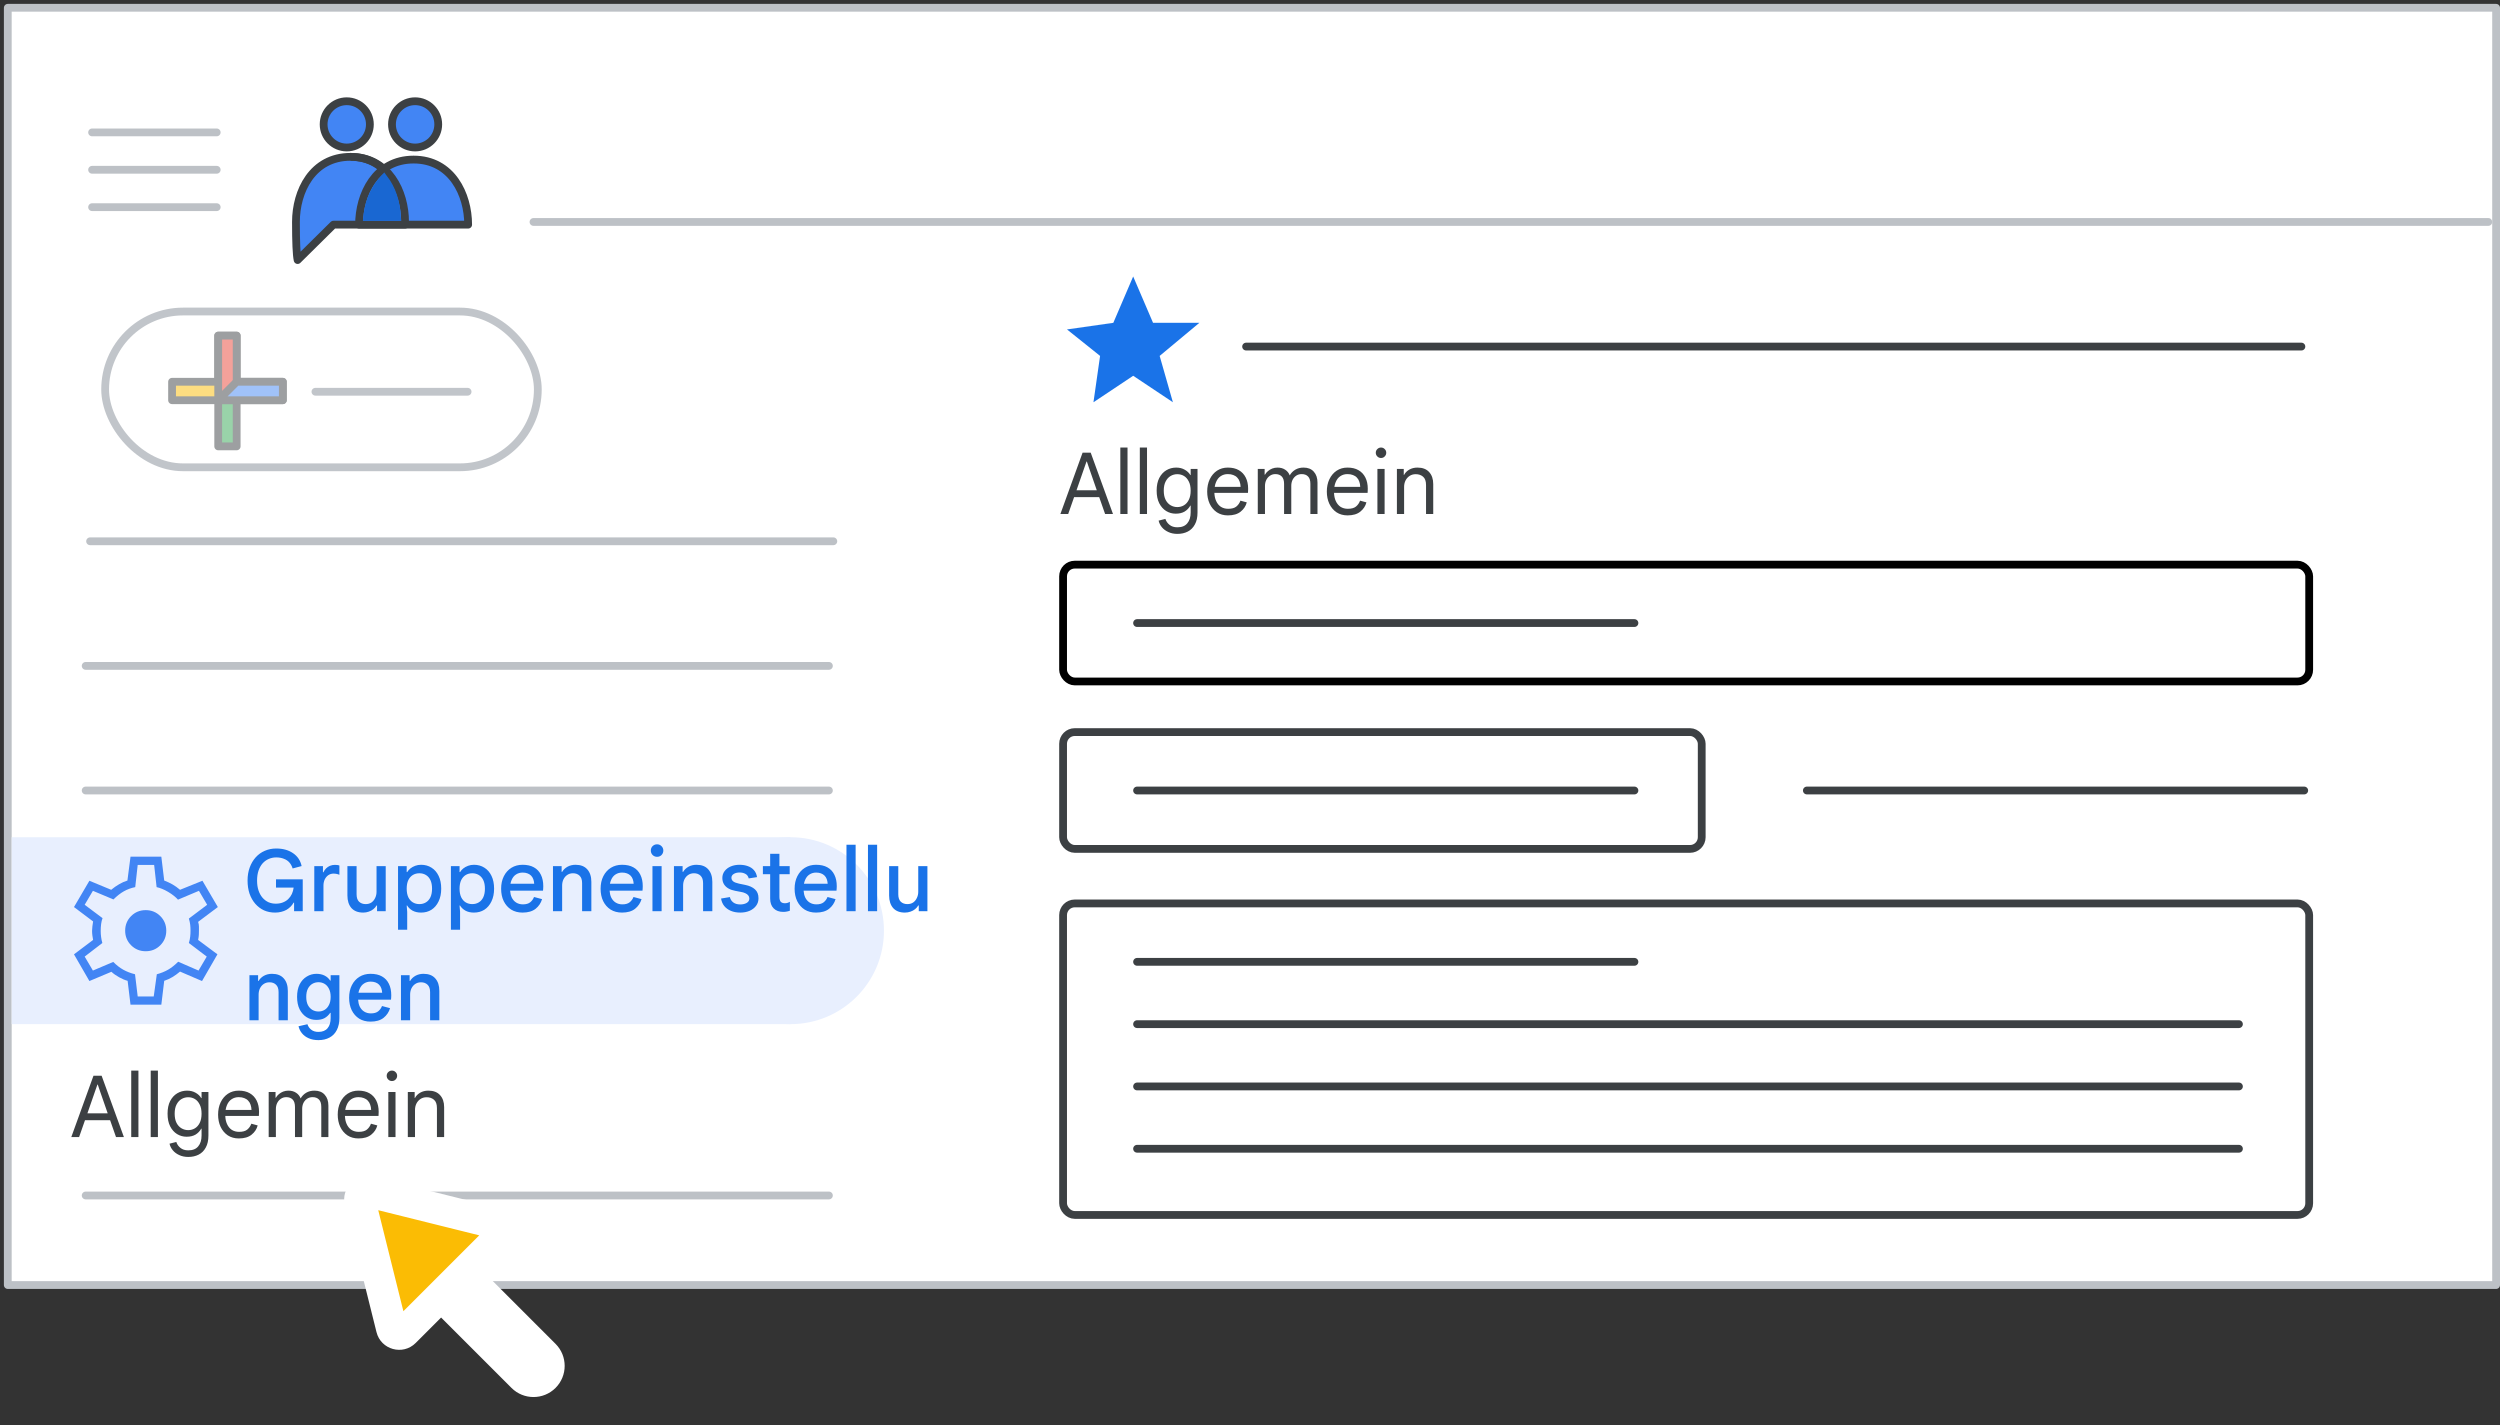 <svg width="321" height="183" viewBox="0 0 321 183" fill="none" xmlns="http://www.w3.org/2000/svg">
<rect x="0" y="0" width="321" height="183" fill="#333333" stroke="none"/>
<g id="groups-group-settings-general" clip-path="url(#clip0_6122_14499)">
<rect id="background" x="1" y="1" width="319.5" height="164" fill="white" stroke="#BDC1C6" stroke-linejoin="round"/>
<rect id="Rectangle Copy 5" x="136.5" y="94" width="82" height="15" rx="1.5" fill="white" stroke="#3C4043"/>
<rect id="Rectangle Copy 6" x="136.5" y="72.5" width="160" height="15" rx="1.5" stroke="black"/>
<path id="Line 4 Copy 27" d="M146 101.5H209.862" stroke="#3C4043" stroke-linecap="round"/>
<path id="Line 4 Copy 33" d="M232 101.5H295.862" stroke="#3C4043" stroke-linecap="round"/>
<rect id="Rectangle Copy 7" x="136.5" y="116" width="160" height="40" rx="1.5" fill="white" stroke="#3C4043"/>
<path id="Line 4 Copy 29" d="M146 123.5H209.862" stroke="#3C4043" stroke-linecap="round"/>
<path id="Line 4 Copy 30" d="M146 131.5H287.48" stroke="#3C4043" stroke-linecap="round"/>
<path id="Line 4 Copy 31" d="M146 139.5H287.48" stroke="#3C4043" stroke-linecap="round"/>
<path id="Line 4 Copy 32" d="M146 147.5H287.48" stroke="#3C4043" stroke-linecap="round"/>
<path id="Line 4 Copy 28" d="M146 80H209.862" stroke="#3C4043" stroke-linecap="round"/>
<path id="Line 4 Copy 34" d="M160 44.5H295.5" stroke="#3C4043" stroke-linecap="round"/>
<rect id="Rectangle Copy 3" x="1.5" y="107.5" width="100" height="24" fill="#E8EFFE"/>
<circle id="Oval Copy 5" cx="101.5" cy="119.5" r="12" fill="#E8EFFE"/>
<g id="Groups icon - illustrated">
<path id="Oval" fill-rule="evenodd" clip-rule="evenodd" d="M38.215 33.392L42.815 28.845C47.274 28.845 50.34 28.845 52.015 28.845C52.015 24.977 49.907 20.138 45.005 20.138C40.102 20.138 38 24.578 38 28.493C38 31.103 38.072 32.736 38.215 33.392Z" fill="#4285F4" stroke="#3C4043" stroke-linejoin="round"/>
<path id="Oval_2" fill-rule="evenodd" clip-rule="evenodd" d="M60.111 28.846C60.111 24.977 58.009 20.49 53.106 20.49C48.204 20.49 46.102 24.977 46.102 28.846C47.837 28.846 57.6 28.846 60.111 28.846Z" fill="#4285F4" stroke="#3C4043" stroke-linejoin="round"/>
<path id="Oval_3" d="M52.01 28.493C52.01 24.625 49.907 20.138 45.005 20.138" stroke="#3C4043" stroke-linejoin="round"/>
<path id="Oval_4" d="M53.3 18.939C54.94 18.939 56.27 17.609 56.27 15.969C56.27 14.329 54.94 13 53.3 13C51.66 13 50.331 14.329 50.331 15.969C50.331 17.609 51.66 18.939 53.3 18.939Z" fill="#4285F4" stroke="#3C4043"/>
<path id="Oval_5" d="M44.523 18.939C46.163 18.939 47.493 17.609 47.493 15.969C47.493 14.329 46.163 13 44.523 13C42.883 13 41.554 14.329 41.554 15.969C41.554 17.609 42.883 18.939 44.523 18.939Z" fill="#4285F4" stroke="#3C4043"/>
<path id="Path-24" fill-rule="evenodd" clip-rule="evenodd" d="M49.302 22.914C47.677 24.668 47.304 26.493 47.152 27.858C47.383 27.858 48.659 27.858 50.98 27.858C50.866 25.877 50.306 24.229 49.302 22.914Z" fill="#1967D2" stroke="#1967D2"/>
</g>
<g id="Menu">
<path id="Line" d="M11.825 17H27.825" stroke="#BDC1C6" stroke-linecap="round" stroke-linejoin="round"/>
<path id="Line_2" d="M11.825 21.8H27.825" stroke="#BDC1C6" stroke-linecap="round" stroke-linejoin="round"/>
<path id="Line_3" d="M11.825 26.6H27.825" stroke="#BDC1C6" stroke-linecap="round" stroke-linejoin="round"/>
</g>
<g id="Group 2">
<rect id="Rectangle Copy" x="13.5" y="40" width="55.556" height="20" rx="10" fill="white" stroke="#C1C5CA"/>
<path id="Line Copy 7" d="M40.5 50.3H60.039" stroke="#C1C5CA" stroke-linecap="round"/>
<g id="Plus" opacity="0.5">
<g id="Group">
<g id="Rectangle 2">
<rect id="Rectangle" x="28.019" y="43.093" width="2.37" height="14.222" fill="#34A853" stroke="#3C4043" stroke-linejoin="round"/>
</g>
<rect id="Rectangle_2" x="36.315" y="49.019" width="2.37" height="14.222" transform="rotate(90 36.315 49.019)" fill="#FBBC04" stroke="#3C4043" stroke-linejoin="round"/>
<path id="Rectangle_3" fill-rule="evenodd" clip-rule="evenodd" d="M28.019 43.093H30.389V50.204L28.019 51.389V43.093Z" fill="#EA4335" stroke="#3C4043" stroke-linejoin="round"/>
<path id="Rectangle_4" fill-rule="evenodd" clip-rule="evenodd" d="M36.315 49.019V51.389H28.018L30.389 49.019H36.315Z" fill="#4285F4" stroke="#3C4043" stroke-linejoin="round"/>
</g>
</g>
</g>
<path id="Line 4 Copy 19" d="M11 101.5H106.432" stroke="#BDC1C6" stroke-linecap="round"/>
<path id="Line 4 Copy 20" d="M11 85.5H106.432" stroke="#BDC1C6" stroke-linecap="round"/>
<path id="Line 4 Copy 22" d="M11 153.5H106.432" stroke="#BDC1C6" stroke-linecap="round"/>
<path id="Line 4 Copy 18" d="M11.568 69.5H107" stroke="#BDC1C6" stroke-linecap="round"/>
<path id="Line Copy 3" d="M68.5 28.5H319.5" stroke="#BDC1C6" stroke-linecap="round"/>
<g id="settings_BASELINE_P900">
<path id="Shape" fill-rule="evenodd" clip-rule="evenodd" d="M16.757 129L16.387 125.939C16.053 125.851 15.688 125.697 15.293 125.478C14.897 125.257 14.567 125.024 14.303 124.778L11.479 125.965L9.5 122.535L11.954 120.688C11.919 120.512 11.888 120.322 11.862 120.12C11.836 119.918 11.822 119.72 11.822 119.526C11.822 119.35 11.836 119.161 11.862 118.958C11.888 118.757 11.919 118.541 11.954 118.312L9.5 116.465L11.479 113.088L14.276 114.249C14.593 113.985 14.932 113.747 15.293 113.536C15.653 113.325 16.009 113.167 16.361 113.061L16.757 110H20.715L21.085 113.061C21.489 113.219 21.846 113.387 22.154 113.562C22.462 113.738 22.782 113.967 23.117 114.249L25.993 113.088L27.972 116.465L25.439 118.365C25.509 118.576 25.544 118.774 25.544 118.96V119.5C25.544 119.658 25.54 119.83 25.532 120.015C25.523 120.199 25.492 120.424 25.439 120.688L27.919 122.535L25.94 125.965L23.117 124.751C22.782 125.033 22.453 125.27 22.128 125.464C21.802 125.657 21.454 125.816 21.085 125.939L20.715 129H16.757ZM18.71 122.139C19.449 122.139 20.073 121.884 20.583 121.374C21.093 120.863 21.349 120.239 21.349 119.5C21.349 118.761 21.093 118.137 20.583 117.626C20.073 117.116 19.449 116.861 18.71 116.861C17.971 116.861 17.346 117.116 16.836 117.626C16.326 118.137 16.071 118.761 16.071 119.5C16.071 120.239 16.326 120.863 16.836 121.374C17.346 121.884 17.971 122.139 18.71 122.139ZM19.739 127.944H17.681L17.337 125.094C16.774 124.954 16.273 124.76 15.833 124.514C15.393 124.268 14.963 123.933 14.54 123.511L11.928 124.619L10.872 122.825L13.142 121.083C13.071 120.837 13.018 120.582 12.983 120.318C12.948 120.054 12.931 119.79 12.931 119.526C12.931 119.227 12.948 118.937 12.983 118.656C13.018 118.374 13.08 118.119 13.168 117.89L10.872 116.175L11.928 114.381L14.567 115.489C15.007 115.049 15.45 114.701 15.899 114.446C16.348 114.191 16.836 114.011 17.364 113.906L17.681 111.056H19.792L20.108 113.906C20.583 114.011 21.081 114.218 21.6 114.525C22.119 114.833 22.536 115.163 22.853 115.515L25.544 114.381L26.6 116.175L24.251 117.943C24.339 118.242 24.397 118.51 24.423 118.747C24.45 118.985 24.462 119.236 24.462 119.5C24.462 119.746 24.45 119.997 24.423 120.252C24.397 120.507 24.339 120.784 24.251 121.083L26.547 122.825L25.492 124.619L22.879 123.485C22.439 123.925 22.004 124.268 21.573 124.514C21.142 124.76 20.663 124.954 20.135 125.094L19.739 127.944Z" fill="#4285F4"/>
</g>
<path id="Path 4" fill-rule="evenodd" clip-rule="evenodd" d="M142.95 41.45L145.5 35.5L148.05 41.45H154L148.9 45.7L150.6 51.65L145.5 48.25L140.4 51.65L141.25 45.7L137 42.3L142.95 41.45Z" fill="#1A73E8"/>
<g id="Cursor ">
<g id="Union">
<mask id="path-37-outside-1_6122_14499" maskUnits="userSpaceOnUse" x="35.538" y="142.584" width="44.548" height="44.548" fill="black">
<rect fill="white" x="35.538" y="142.584" width="44.548" height="44.548"/>
<path fill-rule="evenodd" clip-rule="evenodd" d="M47.436 153.047C46.704 152.865 46.042 153.527 46.224 154.259L50.281 170.559C50.469 171.314 51.409 171.574 51.959 171.024L56.639 166.344L67.089 176.794C67.87 177.575 69.136 177.575 69.917 176.794C70.698 176.013 70.698 174.747 69.917 173.966L59.468 163.516L64.201 158.782C64.751 158.232 64.491 157.292 63.736 157.104L47.436 153.047Z"/>
</mask>
<path fill-rule="evenodd" clip-rule="evenodd" d="M47.436 153.047C46.704 152.865 46.042 153.527 46.224 154.259L50.281 170.559C50.469 171.314 51.409 171.574 51.959 171.024L56.639 166.344L67.089 176.794C67.87 177.575 69.136 177.575 69.917 176.794C70.698 176.013 70.698 174.747 69.917 173.966L59.468 163.516L64.201 158.782C64.751 158.232 64.491 157.292 63.736 157.104L47.436 153.047Z" fill="#FBBC04"/>
<path d="M46.224 154.259L48.165 153.776L48.165 153.776L46.224 154.259ZM47.436 153.047L47.919 151.106L47.919 151.106L47.436 153.047ZM50.281 170.559L52.222 170.076L52.222 170.076L50.281 170.559ZM56.639 166.344L58.053 164.93L56.639 163.516L55.225 164.93L56.639 166.344ZM69.917 173.966L71.332 172.551L69.917 173.966ZM59.468 163.516L58.053 162.101L56.639 163.516L58.053 164.93L59.468 163.516ZM63.736 157.104L63.253 159.045L63.253 159.045L63.736 157.104ZM48.165 153.776C48.347 154.508 47.685 155.17 46.953 154.988L47.919 151.106C45.724 150.56 43.737 152.547 44.283 154.742L48.165 153.776ZM52.222 170.076L48.165 153.776L44.283 154.742L48.341 171.042L52.222 170.076ZM50.545 169.61C51.095 169.06 52.034 169.321 52.222 170.076L48.341 171.042C48.904 173.306 51.723 174.088 53.373 172.439L50.545 169.61ZM55.225 164.93L50.545 169.61L53.373 172.439L58.053 167.758L55.225 164.93ZM68.503 175.38L58.053 164.93L55.225 167.758L65.675 178.208L68.503 175.38ZM68.503 175.38L65.675 178.208C67.237 179.77 69.77 179.77 71.332 178.208L68.503 175.38ZM68.503 175.38L68.503 175.38L71.332 178.208C72.894 176.646 72.894 174.113 71.332 172.551L68.503 175.38ZM58.053 164.93L68.503 175.38L71.332 172.551L60.882 162.101L58.053 164.93ZM62.787 157.368L58.053 162.101L60.882 164.93L65.616 160.196L62.787 157.368ZM63.253 159.045C62.498 158.857 62.237 157.917 62.787 157.368L65.616 160.196C67.266 158.546 66.483 155.727 64.219 155.163L63.253 159.045ZM46.953 154.988L63.253 159.045L64.219 155.163L47.919 151.106L46.953 154.988Z" fill="white" mask="url(#path-37-outside-1_6122_14499)"/>
</g>
</g>
<path id="Text" d="M9.154 146L12.003 138.124H13.048L15.908 146H14.896L14.137 143.833H10.914L10.155 146H9.154ZM13.829 142.953L12.839 140.104L12.553 139.257H12.509L12.212 140.104L11.222 142.953H13.829ZM16.85 146V137.464H17.774V146H16.85ZM19.352 146V137.464H20.276V146H19.352ZM24.177 148.552C23.736 148.552 23.348 148.471 23.011 148.31C22.673 148.156 22.398 147.951 22.186 147.694C21.973 147.437 21.834 147.155 21.767 146.847L22.637 146.627C22.732 146.928 22.908 147.181 23.165 147.386C23.421 147.599 23.759 147.705 24.177 147.705C24.748 147.705 25.174 147.533 25.453 147.188C25.738 146.851 25.881 146.385 25.881 145.791V144.922H25.837C25.662 145.237 25.419 145.49 25.111 145.681C24.803 145.864 24.419 145.956 23.956 145.956C23.517 145.956 23.11 145.842 22.735 145.615C22.369 145.388 22.072 145.054 21.845 144.614C21.625 144.174 21.515 143.635 21.515 142.997C21.515 142.352 21.625 141.813 21.845 141.38C22.072 140.94 22.376 140.606 22.758 140.379C23.139 140.152 23.561 140.038 24.023 140.038C24.441 140.038 24.807 140.13 25.122 140.313C25.438 140.489 25.676 140.716 25.837 140.995H25.881V140.214H26.762V145.802C26.762 146.425 26.648 146.939 26.421 147.342C26.201 147.753 25.896 148.057 25.508 148.255C25.119 148.453 24.675 148.552 24.177 148.552ZM24.166 145.109C24.481 145.109 24.767 145.032 25.023 144.878C25.28 144.724 25.485 144.493 25.64 144.185C25.801 143.87 25.881 143.474 25.881 142.997C25.881 142.52 25.801 142.128 25.64 141.82C25.485 141.505 25.28 141.27 25.023 141.116C24.767 140.962 24.481 140.885 24.166 140.885C23.858 140.885 23.572 140.962 23.308 141.116C23.044 141.27 22.831 141.505 22.669 141.82C22.508 142.128 22.427 142.52 22.427 142.997C22.427 143.474 22.508 143.87 22.669 144.185C22.831 144.493 23.044 144.724 23.308 144.878C23.572 145.032 23.858 145.109 24.166 145.109ZM30.665 146.176C30.122 146.176 29.649 146.044 29.246 145.78C28.85 145.509 28.542 145.142 28.322 144.68C28.109 144.218 28.003 143.697 28.003 143.118C28.003 142.524 28.113 141.996 28.333 141.534C28.56 141.065 28.872 140.698 29.268 140.434C29.671 140.17 30.133 140.038 30.654 140.038C31.211 140.038 31.68 140.148 32.062 140.368C32.45 140.588 32.747 140.903 32.953 141.314C33.158 141.717 33.261 142.201 33.261 142.766C33.261 142.861 33.257 142.957 33.25 143.052C33.25 143.14 33.246 143.217 33.239 143.283H28.927C28.941 143.679 29.015 144.024 29.147 144.317C29.293 144.647 29.499 144.9 29.763 145.076C30.034 145.245 30.346 145.329 30.698 145.329C31.16 145.329 31.508 145.234 31.743 145.043C31.985 144.845 32.161 144.592 32.271 144.284L33.085 144.504C32.967 144.973 32.707 145.369 32.304 145.692C31.908 146.015 31.361 146.176 30.665 146.176ZM28.971 142.513H32.293C32.285 142.264 32.245 142.04 32.172 141.842C32.106 141.637 32.003 141.464 31.864 141.325C31.732 141.178 31.563 141.068 31.358 140.995C31.16 140.914 30.925 140.874 30.654 140.874C30.309 140.874 30.005 140.962 29.741 141.138C29.484 141.307 29.286 141.556 29.147 141.886C29.066 142.069 29.007 142.278 28.971 142.513ZM34.499 146V140.214H35.379V140.951H35.423C35.518 140.775 35.647 140.621 35.808 140.489C35.969 140.35 36.153 140.24 36.358 140.159C36.571 140.078 36.794 140.038 37.029 140.038C37.418 140.038 37.748 140.13 38.019 140.313C38.29 140.489 38.485 140.731 38.602 141.039C38.771 140.738 39.005 140.496 39.306 140.313C39.614 140.13 39.97 140.038 40.373 140.038C40.945 140.038 41.385 140.214 41.693 140.566C42.008 140.911 42.166 141.38 42.166 141.974V146H41.253V142.128C41.253 141.695 41.154 141.38 40.956 141.182C40.765 140.977 40.49 140.874 40.131 140.874C39.874 140.874 39.643 140.94 39.438 141.072C39.24 141.204 39.082 141.384 38.965 141.611C38.855 141.838 38.8 142.095 38.8 142.381V146H37.876V142.139C37.876 141.706 37.777 141.387 37.579 141.182C37.381 140.977 37.106 140.874 36.754 140.874C36.497 140.874 36.266 140.944 36.061 141.083C35.863 141.215 35.705 141.398 35.588 141.633C35.478 141.86 35.423 142.117 35.423 142.403V146H34.499ZM46.026 146.176C45.483 146.176 45.01 146.044 44.607 145.78C44.211 145.509 43.903 145.142 43.683 144.68C43.47 144.218 43.364 143.697 43.364 143.118C43.364 142.524 43.474 141.996 43.694 141.534C43.921 141.065 44.233 140.698 44.629 140.434C45.032 140.17 45.494 140.038 46.015 140.038C46.572 140.038 47.042 140.148 47.423 140.368C47.812 140.588 48.109 140.903 48.314 141.314C48.519 141.717 48.622 142.201 48.622 142.766C48.622 142.861 48.618 142.957 48.611 143.052C48.611 143.14 48.607 143.217 48.6 143.283H44.288C44.303 143.679 44.376 144.024 44.508 144.317C44.655 144.647 44.86 144.9 45.124 145.076C45.395 145.245 45.707 145.329 46.059 145.329C46.521 145.329 46.869 145.234 47.104 145.043C47.346 144.845 47.522 144.592 47.632 144.284L48.446 144.504C48.329 144.973 48.068 145.369 47.665 145.692C47.269 146.015 46.723 146.176 46.026 146.176ZM44.332 142.513H47.654C47.647 142.264 47.606 142.04 47.533 141.842C47.467 141.637 47.364 141.464 47.225 141.325C47.093 141.178 46.924 141.068 46.719 140.995C46.521 140.914 46.286 140.874 46.015 140.874C45.67 140.874 45.366 140.962 45.102 141.138C44.845 141.307 44.647 141.556 44.508 141.886C44.427 142.069 44.369 142.278 44.332 142.513ZM49.86 146V140.214H50.784V146H49.86ZM50.322 138.806C50.139 138.806 49.981 138.74 49.849 138.608C49.717 138.476 49.651 138.318 49.651 138.135C49.651 137.944 49.717 137.787 49.849 137.662C49.981 137.53 50.139 137.464 50.322 137.464C50.513 137.464 50.671 137.53 50.795 137.662C50.927 137.787 50.993 137.944 50.993 138.135C50.993 138.318 50.927 138.476 50.795 138.608C50.671 138.74 50.513 138.806 50.322 138.806ZM52.363 146V140.214H53.243V140.973H53.287C53.427 140.702 53.647 140.478 53.947 140.302C54.255 140.126 54.607 140.038 55.003 140.038C55.656 140.038 56.155 140.229 56.499 140.61C56.851 140.991 57.027 141.508 57.027 142.161V146H56.103V142.282C56.103 141.776 55.975 141.417 55.718 141.204C55.469 140.991 55.157 140.885 54.783 140.885C54.475 140.885 54.208 140.962 53.98 141.116C53.76 141.263 53.588 141.461 53.463 141.71C53.346 141.952 53.287 142.223 53.287 142.524V146H52.363Z" fill="#3C4043"/>
<path id="Text Copy 3" d="M136.154 66L139.003 58.124H140.048L142.908 66H141.896L141.137 63.833H137.914L137.155 66H136.154ZM140.829 62.953L139.839 60.104L139.553 59.257H139.509L139.212 60.104L138.222 62.953H140.829ZM143.85 66V57.464H144.774V66H143.85ZM146.353 66V57.464H147.277V66H146.353ZM151.176 68.552C150.736 68.552 150.348 68.471 150.01 68.31C149.673 68.156 149.398 67.951 149.185 67.694C148.973 67.437 148.833 67.155 148.767 66.847L149.636 66.627C149.732 66.928 149.908 67.181 150.164 67.386C150.421 67.599 150.758 67.705 151.176 67.705C151.748 67.705 152.174 67.533 152.452 67.188C152.738 66.851 152.881 66.385 152.881 65.791V64.922H152.837C152.661 65.237 152.419 65.49 152.111 65.681C151.803 65.864 151.418 65.956 150.956 65.956C150.516 65.956 150.109 65.842 149.735 65.615C149.369 65.388 149.072 65.054 148.844 64.614C148.624 64.174 148.514 63.635 148.514 62.997C148.514 62.352 148.624 61.813 148.844 61.38C149.072 60.94 149.376 60.606 149.757 60.379C150.139 60.152 150.56 60.038 151.022 60.038C151.44 60.038 151.807 60.13 152.122 60.313C152.438 60.489 152.676 60.716 152.837 60.995H152.881V60.214H153.761V65.802C153.761 66.425 153.648 66.939 153.42 67.342C153.2 67.753 152.896 68.057 152.507 68.255C152.119 68.453 151.675 68.552 151.176 68.552ZM151.165 65.109C151.481 65.109 151.767 65.032 152.023 64.878C152.28 64.724 152.485 64.493 152.639 64.185C152.801 63.87 152.881 63.474 152.881 62.997C152.881 62.52 152.801 62.128 152.639 61.82C152.485 61.505 152.28 61.27 152.023 61.116C151.767 60.962 151.481 60.885 151.165 60.885C150.857 60.885 150.571 60.962 150.307 61.116C150.043 61.27 149.831 61.505 149.669 61.82C149.508 62.128 149.427 62.52 149.427 62.997C149.427 63.474 149.508 63.87 149.669 64.185C149.831 64.493 150.043 64.724 150.307 64.878C150.571 65.032 150.857 65.109 151.165 65.109ZM157.665 66.176C157.122 66.176 156.649 66.044 156.246 65.78C155.85 65.509 155.542 65.142 155.322 64.68C155.109 64.218 155.003 63.697 155.003 63.118C155.003 62.524 155.113 61.996 155.333 61.534C155.56 61.065 155.872 60.698 156.268 60.434C156.671 60.17 157.133 60.038 157.654 60.038C158.211 60.038 158.68 60.148 159.062 60.368C159.45 60.588 159.747 60.903 159.953 61.314C160.158 61.717 160.261 62.201 160.261 62.766C160.261 62.861 160.257 62.957 160.25 63.052C160.25 63.14 160.246 63.217 160.239 63.283H155.927C155.941 63.679 156.015 64.024 156.147 64.317C156.293 64.647 156.499 64.9 156.763 65.076C157.034 65.245 157.346 65.329 157.698 65.329C158.16 65.329 158.508 65.234 158.743 65.043C158.985 64.845 159.161 64.592 159.271 64.284L160.085 64.504C159.967 64.973 159.707 65.369 159.304 65.692C158.908 66.015 158.361 66.176 157.665 66.176ZM155.971 62.513H159.293C159.285 62.264 159.245 62.04 159.172 61.842C159.106 61.637 159.003 61.464 158.864 61.325C158.732 61.178 158.563 61.068 158.358 60.995C158.16 60.914 157.925 60.874 157.654 60.874C157.309 60.874 157.005 60.962 156.741 61.138C156.484 61.307 156.286 61.556 156.147 61.886C156.066 62.069 156.007 62.278 155.971 62.513ZM161.499 66V60.214H162.379V60.951H162.423C162.518 60.775 162.647 60.621 162.808 60.489C162.969 60.35 163.153 60.24 163.358 60.159C163.571 60.078 163.794 60.038 164.029 60.038C164.418 60.038 164.748 60.13 165.019 60.313C165.29 60.489 165.485 60.731 165.602 61.039C165.771 60.738 166.005 60.496 166.306 60.313C166.614 60.13 166.97 60.038 167.373 60.038C167.945 60.038 168.385 60.214 168.693 60.566C169.008 60.911 169.166 61.38 169.166 61.974V66H168.253V62.128C168.253 61.695 168.154 61.38 167.956 61.182C167.765 60.977 167.49 60.874 167.131 60.874C166.874 60.874 166.643 60.94 166.438 61.072C166.24 61.204 166.082 61.384 165.965 61.611C165.855 61.838 165.8 62.095 165.8 62.381V66H164.876V62.139C164.876 61.706 164.777 61.387 164.579 61.182C164.381 60.977 164.106 60.874 163.754 60.874C163.497 60.874 163.266 60.944 163.061 61.083C162.863 61.215 162.705 61.398 162.588 61.633C162.478 61.86 162.423 62.117 162.423 62.403V66H161.499ZM173.026 66.176C172.483 66.176 172.01 66.044 171.607 65.78C171.211 65.509 170.903 65.142 170.683 64.68C170.47 64.218 170.364 63.697 170.364 63.118C170.364 62.524 170.474 61.996 170.694 61.534C170.921 61.065 171.233 60.698 171.629 60.434C172.032 60.17 172.494 60.038 173.015 60.038C173.572 60.038 174.042 60.148 174.423 60.368C174.812 60.588 175.109 60.903 175.314 61.314C175.519 61.717 175.622 62.201 175.622 62.766C175.622 62.861 175.618 62.957 175.611 63.052C175.611 63.14 175.607 63.217 175.6 63.283H171.288C171.303 63.679 171.376 64.024 171.508 64.317C171.655 64.647 171.86 64.9 172.124 65.076C172.395 65.245 172.707 65.329 173.059 65.329C173.521 65.329 173.869 65.234 174.104 65.043C174.346 64.845 174.522 64.592 174.632 64.284L175.446 64.504C175.329 64.973 175.068 65.369 174.665 65.692C174.269 66.015 173.723 66.176 173.026 66.176ZM171.332 62.513H174.654C174.647 62.264 174.606 62.04 174.533 61.842C174.467 61.637 174.364 61.464 174.225 61.325C174.093 61.178 173.924 61.068 173.719 60.995C173.521 60.914 173.286 60.874 173.015 60.874C172.67 60.874 172.366 60.962 172.102 61.138C171.845 61.307 171.647 61.556 171.508 61.886C171.427 62.069 171.369 62.278 171.332 62.513ZM176.86 66V60.214H177.784V66H176.86ZM177.322 58.806C177.139 58.806 176.981 58.74 176.849 58.608C176.717 58.476 176.651 58.318 176.651 58.135C176.651 57.944 176.717 57.787 176.849 57.662C176.981 57.53 177.139 57.464 177.322 57.464C177.513 57.464 177.671 57.53 177.795 57.662C177.927 57.787 177.993 57.944 177.993 58.135C177.993 58.318 177.927 58.476 177.795 58.608C177.671 58.74 177.513 58.806 177.322 58.806ZM179.363 66V60.214H180.243V60.973H180.287C180.427 60.702 180.647 60.478 180.947 60.302C181.255 60.126 181.607 60.038 182.003 60.038C182.656 60.038 183.155 60.229 183.499 60.61C183.851 60.991 184.027 61.508 184.027 62.161V66H183.103V62.282C183.103 61.776 182.975 61.417 182.718 61.204C182.469 60.991 182.157 60.885 181.783 60.885C181.475 60.885 181.208 60.962 180.98 61.116C180.76 61.263 180.588 61.461 180.463 61.71C180.346 61.952 180.287 62.223 180.287 62.524V66H179.363Z" fill="#3C4043"/>
<path id="Group settings" d="M35.329 117.176C34.809 117.176 34.332 117.081 33.899 116.89C33.474 116.692 33.1 116.41 32.777 116.043C32.462 115.676 32.216 115.244 32.04 114.745C31.872 114.239 31.787 113.678 31.787 113.062C31.787 112.446 31.879 111.889 32.062 111.39C32.246 110.884 32.502 110.448 32.832 110.081C33.162 109.714 33.551 109.436 33.998 109.245C34.446 109.047 34.933 108.948 35.461 108.948C36.319 108.948 37.038 109.146 37.617 109.542C38.204 109.938 38.574 110.492 38.728 111.203L37.573 111.511C37.485 111.218 37.35 110.965 37.166 110.752C36.983 110.539 36.745 110.378 36.451 110.268C36.165 110.151 35.835 110.092 35.461 110.092C35.124 110.092 34.805 110.158 34.504 110.29C34.211 110.415 33.951 110.602 33.723 110.851C33.503 111.1 33.327 111.412 33.195 111.786C33.071 112.153 33.008 112.578 33.008 113.062C33.008 113.546 33.071 113.971 33.195 114.338C33.32 114.705 33.492 115.016 33.712 115.273C33.932 115.522 34.185 115.713 34.471 115.845C34.765 115.97 35.076 116.032 35.406 116.032C35.744 116.032 36.044 115.981 36.308 115.878C36.58 115.775 36.811 115.632 37.001 115.449C37.199 115.258 37.357 115.038 37.474 114.789C37.592 114.532 37.669 114.257 37.705 113.964H35.439V112.908H38.871V117H37.76V115.9H37.694C37.592 116.091 37.463 116.263 37.309 116.417C37.155 116.571 36.979 116.707 36.781 116.824C36.583 116.934 36.363 117.018 36.121 117.077C35.879 117.143 35.615 117.176 35.329 117.176ZM40.355 117V111.214H41.466V111.995H41.532C41.612 111.812 41.722 111.65 41.862 111.511C42.008 111.364 42.177 111.251 42.368 111.17C42.566 111.089 42.778 111.049 43.006 111.049C43.145 111.049 43.259 111.056 43.347 111.071C43.435 111.086 43.512 111.104 43.578 111.126V112.325C43.475 112.274 43.361 112.237 43.237 112.215C43.112 112.186 42.976 112.171 42.83 112.171C42.58 112.171 42.357 112.237 42.159 112.369C41.968 112.501 41.814 112.684 41.697 112.919C41.587 113.154 41.532 113.418 41.532 113.711V117H40.355ZM46.632 117.176C45.979 117.176 45.477 116.982 45.124 116.593C44.78 116.197 44.608 115.658 44.608 114.976V111.214H45.785V114.822C45.785 115.255 45.891 115.574 46.103 115.779C46.324 115.984 46.606 116.087 46.95 116.087C47.244 116.087 47.493 116.017 47.699 115.878C47.904 115.731 48.062 115.537 48.172 115.295C48.289 115.053 48.347 114.789 48.347 114.503V111.214H49.525V117H48.413V116.263H48.347C48.252 116.439 48.117 116.597 47.941 116.736C47.772 116.875 47.574 116.982 47.346 117.055C47.127 117.136 46.888 117.176 46.632 117.176ZM51.108 119.376V111.214H52.219V111.973H52.285C52.387 111.804 52.523 111.65 52.692 111.511C52.868 111.372 53.073 111.258 53.308 111.17C53.542 111.082 53.795 111.038 54.067 111.038C54.573 111.038 55.02 111.163 55.409 111.412C55.797 111.654 56.102 112.006 56.322 112.468C56.542 112.923 56.652 113.469 56.652 114.107C56.652 114.738 56.538 115.284 56.311 115.746C56.091 116.208 55.786 116.564 55.398 116.813C55.016 117.055 54.573 117.176 54.067 117.176C53.627 117.176 53.253 117.088 52.945 116.912C52.644 116.729 52.424 116.516 52.285 116.274H52.219L52.285 117.088V119.376H51.108ZM53.847 116.087C54.162 116.087 54.441 116.014 54.683 115.867C54.932 115.72 55.126 115.5 55.266 115.207C55.405 114.906 55.475 114.54 55.475 114.107C55.475 113.667 55.405 113.3 55.266 113.007C55.126 112.714 54.932 112.494 54.683 112.347C54.441 112.2 54.162 112.127 53.847 112.127C53.539 112.127 53.26 112.2 53.011 112.347C52.769 112.494 52.574 112.714 52.428 113.007C52.288 113.3 52.219 113.667 52.219 114.107C52.219 114.54 52.288 114.906 52.428 115.207C52.574 115.5 52.769 115.72 53.011 115.867C53.26 116.014 53.539 116.087 53.847 116.087ZM57.897 119.376V111.214H59.008V111.973H59.074C59.176 111.804 59.312 111.65 59.481 111.511C59.657 111.372 59.862 111.258 60.097 111.17C60.331 111.082 60.584 111.038 60.856 111.038C61.362 111.038 61.809 111.163 62.198 111.412C62.586 111.654 62.891 112.006 63.111 112.468C63.331 112.923 63.441 113.469 63.441 114.107C63.441 114.738 63.327 115.284 63.1 115.746C62.88 116.208 62.575 116.564 62.187 116.813C61.805 117.055 61.362 117.176 60.856 117.176C60.416 117.176 60.042 117.088 59.734 116.912C59.433 116.729 59.213 116.516 59.074 116.274H59.008L59.074 117.088V119.376H57.897ZM60.636 116.087C60.951 116.087 61.23 116.014 61.472 115.867C61.721 115.72 61.915 115.5 62.055 115.207C62.194 114.906 62.264 114.54 62.264 114.107C62.264 113.667 62.194 113.3 62.055 113.007C61.915 112.714 61.721 112.494 61.472 112.347C61.23 112.2 60.951 112.127 60.636 112.127C60.328 112.127 60.049 112.2 59.8 112.347C59.558 112.494 59.363 112.714 59.217 113.007C59.077 113.3 59.008 113.667 59.008 114.107C59.008 114.54 59.077 114.906 59.217 115.207C59.363 115.5 59.558 115.72 59.8 115.867C60.049 116.014 60.328 116.087 60.636 116.087ZM67.095 117.176C66.537 117.176 66.05 117.048 65.632 116.791C65.221 116.527 64.902 116.164 64.675 115.702C64.455 115.24 64.345 114.712 64.345 114.118C64.345 113.502 64.462 112.963 64.697 112.501C64.931 112.039 65.254 111.68 65.665 111.423C66.083 111.166 66.559 111.038 67.095 111.038C67.681 111.038 68.169 111.148 68.558 111.368C68.954 111.588 69.251 111.903 69.449 112.314C69.654 112.725 69.757 113.216 69.757 113.788C69.757 113.891 69.753 113.993 69.746 114.096C69.746 114.191 69.738 114.279 69.724 114.36H65.5C65.522 114.69 65.588 114.976 65.698 115.218C65.837 115.511 66.031 115.735 66.281 115.889C66.53 116.043 66.816 116.12 67.139 116.12C67.542 116.12 67.854 116.032 68.074 115.856C68.301 115.673 68.466 115.445 68.569 115.174L69.603 115.449C69.456 115.948 69.177 116.362 68.767 116.692C68.356 117.015 67.799 117.176 67.095 117.176ZM65.544 113.469H68.591C68.576 113.249 68.536 113.051 68.47 112.875C68.404 112.699 68.308 112.549 68.184 112.424C68.059 112.299 67.905 112.204 67.722 112.138C67.546 112.072 67.34 112.039 67.106 112.039C66.79 112.039 66.508 112.12 66.259 112.281C66.017 112.435 65.83 112.666 65.698 112.974C65.632 113.121 65.58 113.286 65.544 113.469ZM71.002 117V111.214H72.113V111.951H72.179C72.333 111.68 72.56 111.46 72.861 111.291C73.169 111.122 73.514 111.038 73.895 111.038C74.555 111.038 75.057 111.232 75.402 111.621C75.754 112.01 75.93 112.549 75.93 113.238V117H74.742V113.392C74.742 112.959 74.632 112.64 74.412 112.435C74.199 112.23 73.921 112.127 73.576 112.127C73.29 112.127 73.041 112.2 72.828 112.347C72.623 112.486 72.461 112.677 72.344 112.919C72.234 113.154 72.179 113.418 72.179 113.711V117H71.002ZM79.867 117.176C79.31 117.176 78.822 117.048 78.404 116.791C77.993 116.527 77.674 116.164 77.447 115.702C77.227 115.24 77.117 114.712 77.117 114.118C77.117 113.502 77.234 112.963 77.469 112.501C77.704 112.039 78.026 111.68 78.437 111.423C78.855 111.166 79.332 111.038 79.867 111.038C80.454 111.038 80.942 111.148 81.33 111.368C81.726 111.588 82.023 111.903 82.221 112.314C82.427 112.725 82.529 113.216 82.529 113.788C82.529 113.891 82.525 113.993 82.518 114.096C82.518 114.191 82.511 114.279 82.496 114.36H78.272C78.294 114.69 78.36 114.976 78.47 115.218C78.609 115.511 78.804 115.735 79.053 115.889C79.302 116.043 79.588 116.12 79.911 116.12C80.314 116.12 80.626 116.032 80.846 115.856C81.073 115.673 81.239 115.445 81.341 115.174L82.375 115.449C82.228 115.948 81.95 116.362 81.539 116.692C81.129 117.015 80.571 117.176 79.867 117.176ZM78.316 113.469H81.363C81.349 113.249 81.308 113.051 81.242 112.875C81.176 112.699 81.081 112.549 80.956 112.424C80.832 112.299 80.677 112.204 80.494 112.138C80.318 112.072 80.113 112.039 79.878 112.039C79.563 112.039 79.281 112.12 79.031 112.281C78.789 112.435 78.602 112.666 78.47 112.974C78.404 113.121 78.353 113.286 78.316 113.469ZM83.775 117V111.214H84.951V117H83.775ZM84.368 110.015C84.148 110.015 83.958 109.938 83.796 109.784C83.642 109.623 83.566 109.432 83.566 109.212C83.566 108.985 83.642 108.794 83.796 108.64C83.958 108.486 84.148 108.409 84.368 108.409C84.588 108.409 84.775 108.486 84.93 108.64C85.091 108.794 85.171 108.985 85.171 109.212C85.171 109.432 85.094 109.623 84.941 109.784C84.787 109.938 84.596 110.015 84.368 110.015ZM86.535 117V111.214H87.646V111.951H87.712C87.866 111.68 88.094 111.46 88.394 111.291C88.702 111.122 89.047 111.038 89.428 111.038C90.088 111.038 90.591 111.232 90.935 111.621C91.287 112.01 91.463 112.549 91.463 113.238V117H90.275V113.392C90.275 112.959 90.165 112.64 89.945 112.435C89.733 112.23 89.454 112.127 89.109 112.127C88.823 112.127 88.574 112.2 88.361 112.347C88.156 112.486 87.995 112.677 87.877 112.919C87.767 113.154 87.712 113.418 87.712 113.711V117H86.535ZM95.048 117.176C94.601 117.176 94.201 117.103 93.849 116.956C93.497 116.809 93.211 116.6 92.991 116.329C92.779 116.058 92.643 115.739 92.584 115.372L93.717 115.185C93.776 115.464 93.919 115.691 94.146 115.867C94.374 116.043 94.674 116.131 95.048 116.131C95.364 116.131 95.635 116.069 95.862 115.944C96.097 115.812 96.214 115.621 96.214 115.372C96.214 115.218 96.17 115.086 96.082 114.976C95.994 114.859 95.866 114.763 95.697 114.69C95.536 114.609 95.334 114.551 95.092 114.514L94.399 114.382C94.077 114.323 93.791 114.224 93.541 114.085C93.292 113.946 93.098 113.762 92.958 113.535C92.819 113.308 92.749 113.04 92.749 112.732C92.749 112.395 92.848 112.098 93.046 111.841C93.244 111.584 93.508 111.386 93.838 111.247C94.176 111.108 94.546 111.038 94.949 111.038C95.353 111.038 95.712 111.097 96.027 111.214C96.343 111.324 96.603 111.496 96.808 111.731C97.014 111.958 97.146 112.255 97.204 112.622L96.137 112.787C96.064 112.508 95.921 112.314 95.708 112.204C95.496 112.087 95.25 112.028 94.971 112.028C94.663 112.028 94.41 112.09 94.212 112.215C94.014 112.34 93.915 112.501 93.915 112.699C93.915 112.89 93.992 113.047 94.146 113.172C94.3 113.289 94.546 113.385 94.883 113.458L95.686 113.623C96.229 113.733 96.647 113.924 96.94 114.195C97.241 114.466 97.391 114.848 97.391 115.339C97.391 115.713 97.285 116.039 97.072 116.318C96.867 116.589 96.588 116.802 96.236 116.956C95.884 117.103 95.488 117.176 95.048 117.176ZM97.954 112.248V111.214H98.889V109.63H100.077V111.214H101.397V112.248H100.077V115.163C100.077 115.434 100.132 115.64 100.242 115.779C100.359 115.911 100.539 115.977 100.781 115.977C100.898 115.977 101.005 115.962 101.1 115.933C101.203 115.904 101.309 115.856 101.419 115.79V116.934C101.287 116.985 101.155 117.022 101.023 117.044C100.891 117.073 100.741 117.088 100.572 117.088C100.051 117.088 99.641 116.938 99.34 116.637C99.039 116.336 98.889 115.915 98.889 115.372V112.248H97.954ZM104.778 117.176C104.221 117.176 103.733 117.048 103.315 116.791C102.905 116.527 102.586 116.164 102.358 115.702C102.138 115.24 102.028 114.712 102.028 114.118C102.028 113.502 102.146 112.963 102.38 112.501C102.615 112.039 102.938 111.68 103.348 111.423C103.766 111.166 104.243 111.038 104.778 111.038C105.365 111.038 105.853 111.148 106.241 111.368C106.637 111.588 106.934 111.903 107.132 112.314C107.338 112.725 107.44 113.216 107.44 113.788C107.44 113.891 107.437 113.993 107.429 114.096C107.429 114.191 107.422 114.279 107.407 114.36H103.183C103.205 114.69 103.271 114.976 103.381 115.218C103.521 115.511 103.715 115.735 103.964 115.889C104.214 116.043 104.5 116.12 104.822 116.12C105.226 116.12 105.537 116.032 105.757 115.856C105.985 115.673 106.15 115.445 106.252 115.174L107.286 115.449C107.14 115.948 106.861 116.362 106.45 116.692C106.04 117.015 105.482 117.176 104.778 117.176ZM103.227 113.469H106.274C106.26 113.249 106.219 113.051 106.153 112.875C106.087 112.699 105.992 112.549 105.867 112.424C105.743 112.299 105.589 112.204 105.405 112.138C105.229 112.072 105.024 112.039 104.789 112.039C104.474 112.039 104.192 112.12 103.942 112.281C103.7 112.435 103.513 112.666 103.381 112.974C103.315 113.121 103.264 113.286 103.227 113.469ZM108.686 117V108.464H109.863V117H108.686ZM111.446 117V108.464H112.623V117H111.446ZM116.187 117.176C115.534 117.176 115.032 116.982 114.68 116.593C114.335 116.197 114.163 115.658 114.163 114.976V111.214H115.34V114.822C115.34 115.255 115.446 115.574 115.659 115.779C115.879 115.984 116.161 116.087 116.506 116.087C116.799 116.087 117.049 116.017 117.254 115.878C117.459 115.731 117.617 115.537 117.727 115.295C117.844 115.053 117.903 114.789 117.903 114.503V111.214H119.08V117H117.969V116.263H117.903C117.808 116.439 117.672 116.597 117.496 116.736C117.327 116.875 117.129 116.982 116.902 117.055C116.682 117.136 116.444 117.176 116.187 117.176ZM32.029 131V125.214H33.14V125.951H33.206C33.36 125.68 33.588 125.46 33.888 125.291C34.196 125.122 34.541 125.038 34.922 125.038C35.582 125.038 36.085 125.232 36.429 125.621C36.781 126.01 36.957 126.549 36.957 127.238V131H35.769V127.392C35.769 126.959 35.659 126.64 35.439 126.435C35.227 126.23 34.948 126.127 34.603 126.127C34.317 126.127 34.068 126.2 33.855 126.347C33.65 126.486 33.489 126.677 33.371 126.919C33.261 127.154 33.206 127.418 33.206 127.711V131H32.029ZM40.883 133.552C40.407 133.552 39.989 133.471 39.63 133.31C39.278 133.156 38.992 132.943 38.772 132.672C38.551 132.401 38.405 132.1 38.331 131.77L39.475 131.506C39.563 131.792 39.725 132.027 39.959 132.21C40.194 132.401 40.502 132.496 40.883 132.496C41.404 132.496 41.797 132.338 42.06 132.023C42.325 131.708 42.456 131.271 42.456 130.714V130.054H42.391C42.2 130.34 41.962 130.564 41.675 130.725C41.397 130.879 41.038 130.956 40.597 130.956C40.157 130.956 39.751 130.842 39.377 130.615C39.002 130.38 38.702 130.043 38.474 129.603C38.255 129.163 38.145 128.628 38.145 127.997C38.145 127.366 38.255 126.831 38.474 126.391C38.702 125.951 39.006 125.617 39.388 125.39C39.769 125.155 40.183 125.038 40.63 125.038C41.034 125.038 41.386 125.115 41.687 125.269C41.987 125.423 42.222 125.636 42.391 125.907H42.456V125.214H43.578V130.692C43.578 131.308 43.468 131.829 43.248 132.254C43.029 132.687 42.717 133.009 42.313 133.222C41.91 133.442 41.434 133.552 40.883 133.552ZM40.895 129.878C41.181 129.878 41.441 129.808 41.675 129.669C41.91 129.53 42.097 129.321 42.236 129.042C42.383 128.763 42.456 128.415 42.456 127.997C42.456 127.579 42.383 127.231 42.236 126.952C42.097 126.673 41.91 126.464 41.675 126.325C41.441 126.186 41.181 126.116 40.895 126.116C40.608 126.116 40.344 126.186 40.102 126.325C39.868 126.464 39.677 126.673 39.531 126.952C39.391 127.231 39.322 127.579 39.322 127.997C39.322 128.415 39.391 128.763 39.531 129.042C39.677 129.321 39.868 129.53 40.102 129.669C40.344 129.808 40.608 129.878 40.895 129.878ZM47.576 131.176C47.019 131.176 46.531 131.048 46.113 130.791C45.703 130.527 45.383 130.164 45.156 129.702C44.936 129.24 44.826 128.712 44.826 128.118C44.826 127.502 44.944 126.963 45.178 126.501C45.413 126.039 45.736 125.68 46.146 125.423C46.564 125.166 47.041 125.038 47.576 125.038C48.163 125.038 48.651 125.148 49.039 125.368C49.435 125.588 49.732 125.903 49.93 126.314C50.136 126.725 50.238 127.216 50.238 127.788C50.238 127.891 50.234 127.993 50.227 128.096C50.227 128.191 50.22 128.279 50.205 128.36H45.981C46.003 128.69 46.069 128.976 46.179 129.218C46.319 129.511 46.513 129.735 46.762 129.889C47.011 130.043 47.297 130.12 47.62 130.12C48.023 130.12 48.335 130.032 48.555 129.856C48.782 129.673 48.947 129.445 49.05 129.174L50.084 129.449C49.938 129.948 49.659 130.362 49.248 130.692C48.837 131.015 48.28 131.176 47.576 131.176ZM46.025 127.469H49.072C49.057 127.249 49.017 127.051 48.951 126.875C48.885 126.699 48.79 126.549 48.665 126.424C48.541 126.299 48.386 126.204 48.203 126.138C48.027 126.072 47.822 126.039 47.587 126.039C47.272 126.039 46.989 126.12 46.74 126.281C46.498 126.435 46.311 126.666 46.179 126.974C46.113 127.121 46.062 127.286 46.025 127.469ZM51.483 131V125.214H52.594V125.951H52.66C52.815 125.68 53.042 125.46 53.343 125.291C53.651 125.122 53.995 125.038 54.377 125.038C55.036 125.038 55.539 125.232 55.883 125.621C56.236 126.01 56.411 126.549 56.411 127.238V131H55.224V127.392C55.224 126.959 55.114 126.64 54.894 126.435C54.681 126.23 54.402 126.127 54.057 126.127C53.772 126.127 53.522 126.2 53.309 126.347C53.104 126.486 52.943 126.677 52.825 126.919C52.715 127.154 52.66 127.418 52.66 127.711V131H51.483Z" fill="#1A73E8"/>
</g>
<defs>
<clipPath id="clip0_6122_14499">
<rect width="321" height="183" fill="white"/>
</clipPath>
</defs>
</svg>
